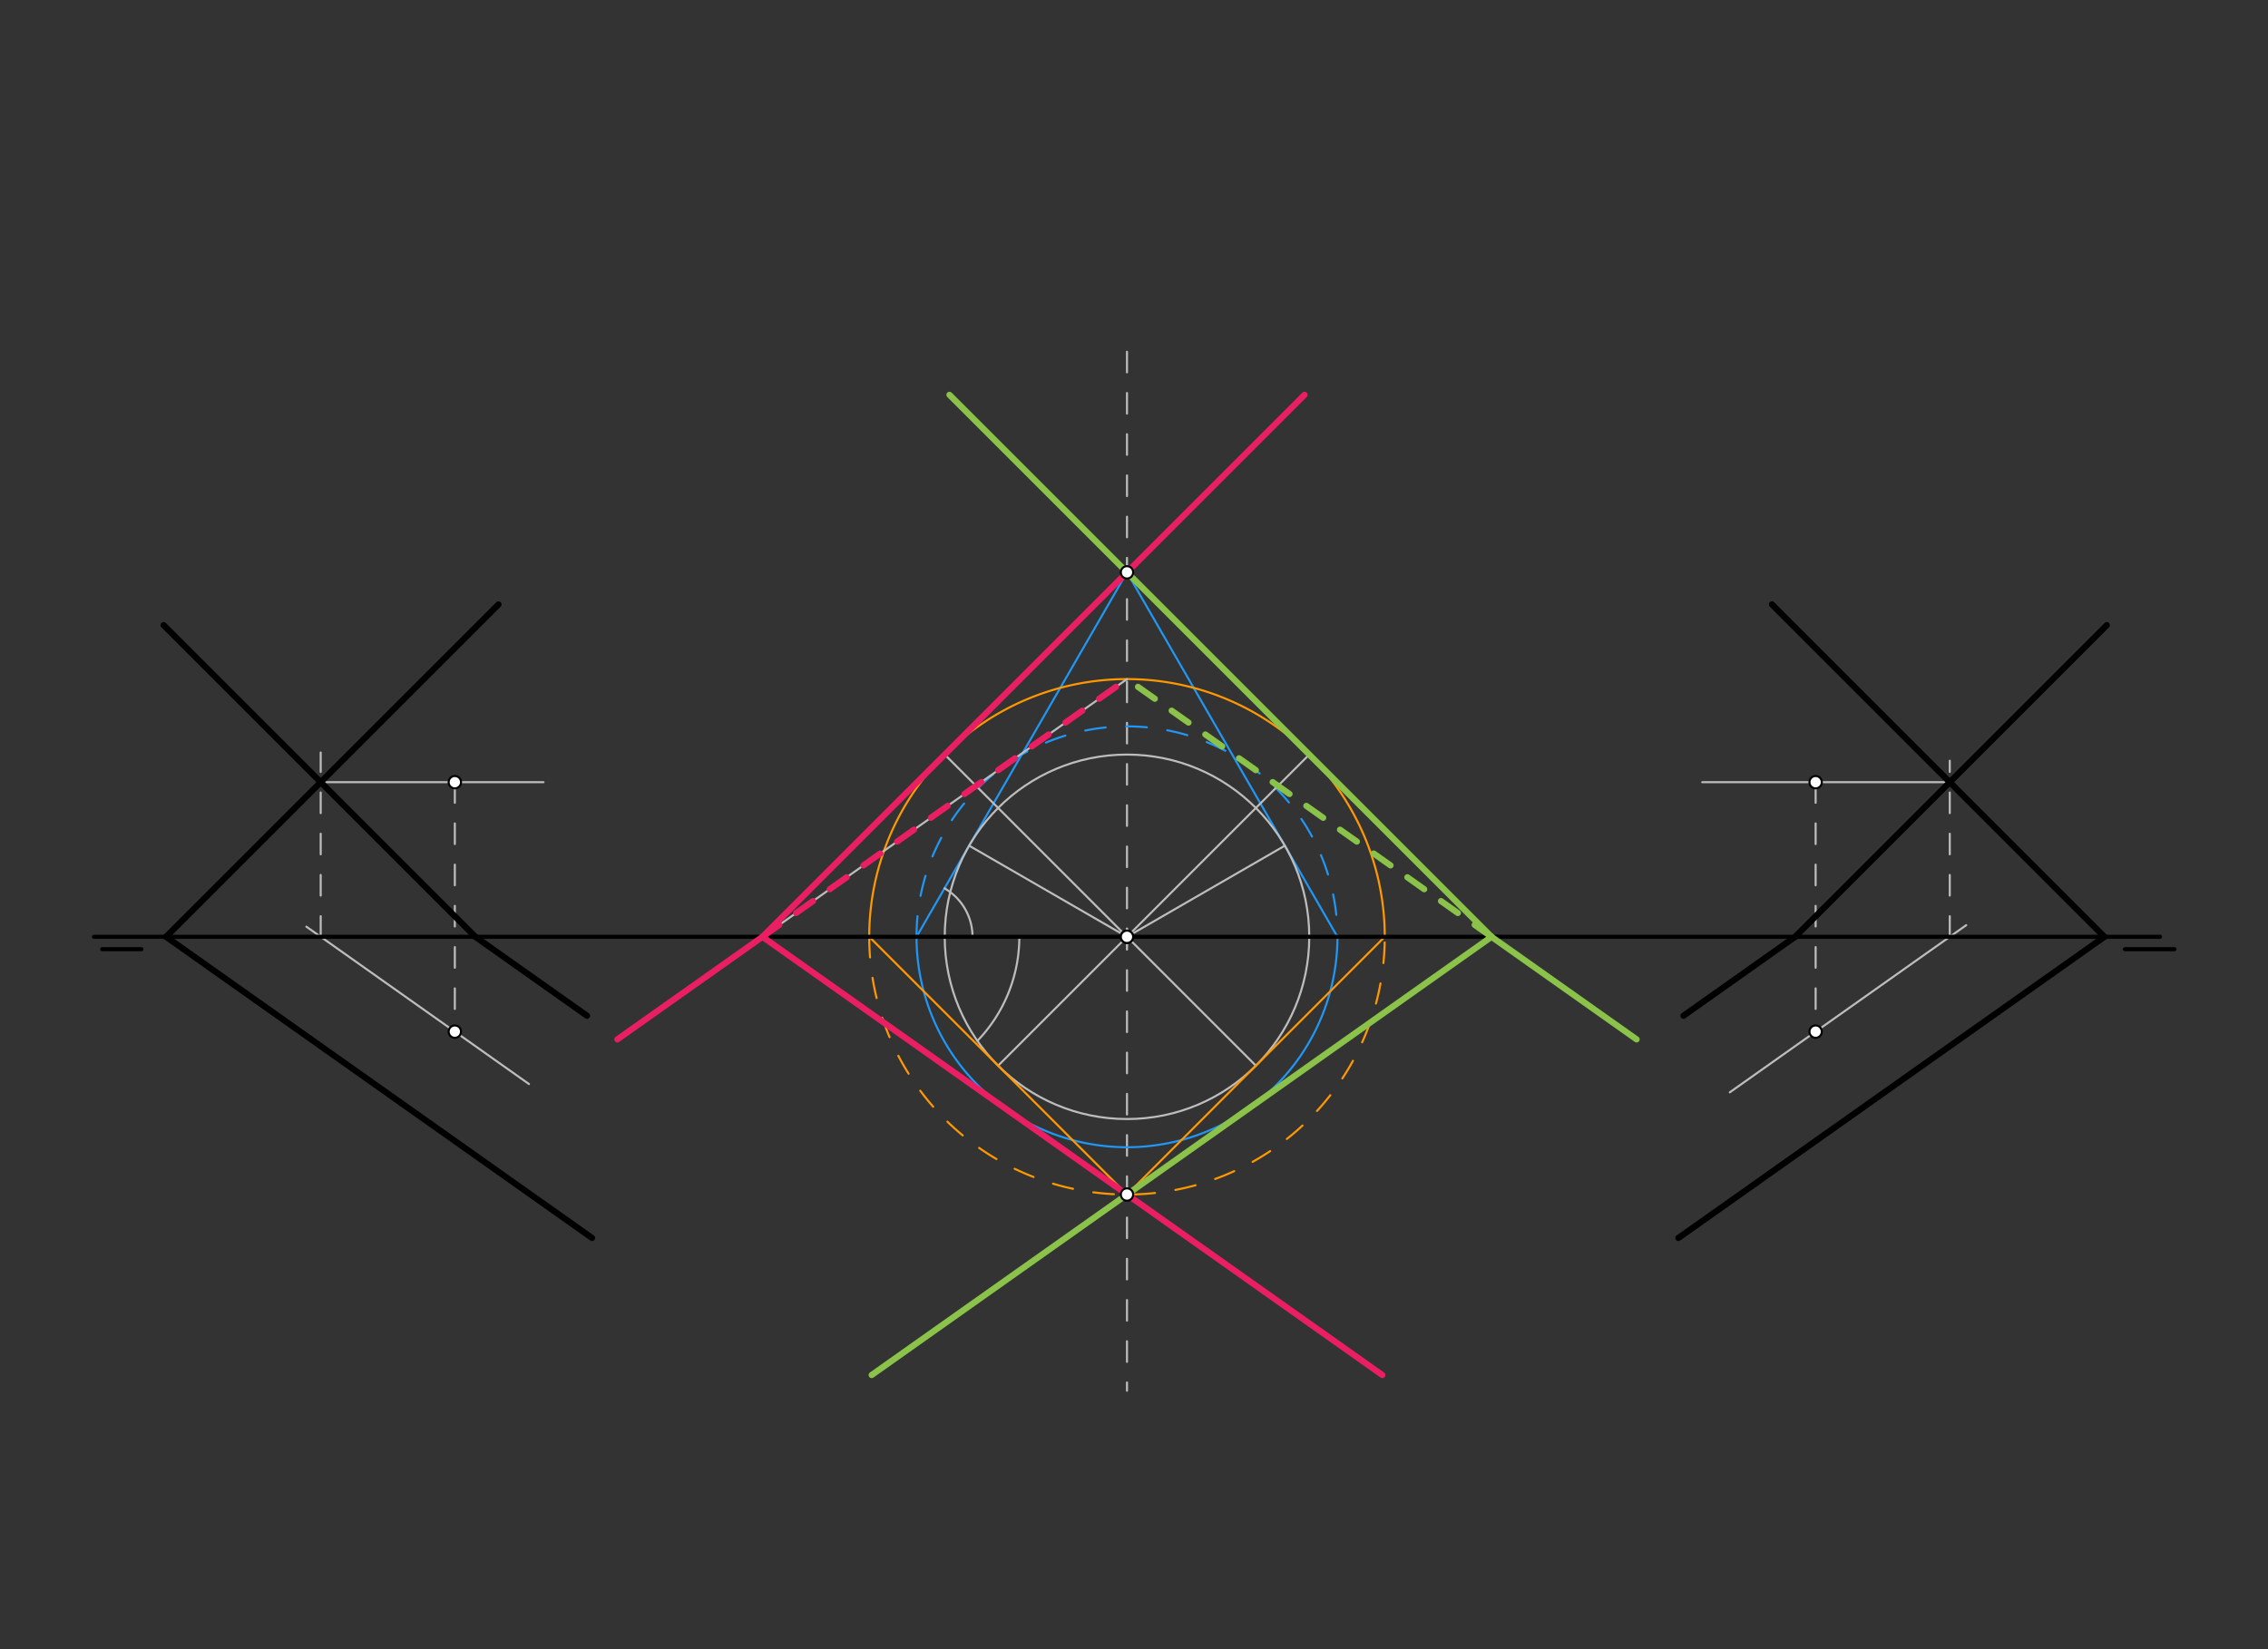 <svg xmlns="http://www.w3.org/2000/svg" class="svg--816" height="100%" preserveAspectRatio="xMidYMid meet" viewBox="0 0 1100 800" width="100%"><rect x="0" y="0" width="1100" height="800" fill="#333333" stroke="none"/><defs><marker id="marker-arrow" markerHeight="16" markerUnits="userSpaceOnUse" markerWidth="24" orient="auto-start-reverse" refX="24" refY="4" viewBox="0 0 24 8"><path d="M 0 0 L 24 4 L 0 8 z" stroke="inherit"></path></marker></defs><g class="aux-layer--949"><g class="element--733"><line stroke="#BDBDBD" stroke-dasharray="10" stroke-linecap="round" stroke-width="1" x1="220.6" x2="220.6" y1="379.438" y2="500.438"></line></g><g class="element--733"><line stroke="#BDBDBD" stroke-dasharray="10" stroke-linecap="round" stroke-width="1" x1="880.6" x2="880.6" y1="379.438" y2="500.438"></line></g><g class="element--733"><line stroke="#BDBDBD" stroke-dasharray="10" stroke-linecap="round" stroke-width="1" x1="546.6" x2="546.6" y1="170.638" y2="674.638"></line></g><g class="element--733"><line stroke="#2196F3" stroke-dasharray="none" stroke-linecap="round" stroke-width="1" x1="546.6" x2="444.524" y1="277.638" y2="454.437"></line></g><g class="element--733"><line stroke="#2196F3" stroke-dasharray="none" stroke-linecap="round" stroke-width="1" x1="546.6" x2="648.676" y1="277.638" y2="454.437"></line></g><g class="element--733"><path d="M 458.099 430.926 A 27.149 27.149 0 0 1 471.674 454.438" fill="none" stroke="#BDBDBD" stroke-dasharray="none" stroke-linecap="round" stroke-width="1"></path></g><g class="element--733"><path d="M 444.524 454.438 A 102.076 102.076 0 0 0 648.676 454.437" fill="none" stroke="#2196F3" stroke-dasharray="none" stroke-linecap="round" stroke-width="1"></path></g><g class="element--733"><path d="M 444.524 454.438 A 102.076 102.076 0 1 1 648.676 454.437" fill="none" stroke="#2196F3" stroke-dasharray="10" stroke-linecap="round" stroke-width="1"></path></g><g class="element--733"><line stroke="#BDBDBD" stroke-dasharray="none" stroke-linecap="round" stroke-width="1" x1="546.6" x2="470.043" y1="454.438" y2="410.238"></line></g><g class="element--733"><line stroke="#BDBDBD" stroke-dasharray="none" stroke-linecap="round" stroke-width="1" x1="546.6" x2="623.157" y1="454.438" y2="410.238"></line></g><g class="element--733"><g class="center--a87"><line x1="542.6" y1="454.438" x2="550.6" y2="454.438" stroke="#BDBDBD" stroke-width="1" stroke-linecap="round"></line><line x1="546.6" y1="450.438" x2="546.6" y2="458.438" stroke="#BDBDBD" stroke-width="1" stroke-linecap="round"></line><circle class="hit--87b" cx="546.6" cy="454.438" r="4" stroke="none" fill="transparent"></circle></g><circle cx="546.6" cy="454.438" fill="none" r="88.4" stroke="#BDBDBD" stroke-dasharray="none" stroke-width="1"></circle></g><g class="element--733"><line stroke="#BDBDBD" stroke-dasharray="none" stroke-linecap="round" stroke-width="1" x1="546.6" x2="484.092" y1="454.438" y2="516.946"></line></g><g class="element--733"><line stroke="#BDBDBD" stroke-dasharray="none" stroke-linecap="round" stroke-width="1" x1="546.6" x2="609.108" y1="454.438" y2="516.946"></line></g><g class="element--733"><line stroke="#FF9800" stroke-dasharray="none" stroke-linecap="round" stroke-width="1" x1="421.584" x2="546.6" y1="454.438" y2="579.454"></line></g><g class="element--733"><path d="M 474.09 504.869 A 72.803 72.803 0 0 0 494.387 454.438" fill="none" stroke="#BDBDBD" stroke-dasharray="none" stroke-linecap="round" stroke-width="1"></path></g><g class="element--733"><line stroke="#FF9800" stroke-dasharray="none" stroke-linecap="round" stroke-width="1" x1="546.6" x2="671.616" y1="579.454" y2="454.438"></line></g><g class="element--733"><path d="M 421.584 454.438 A 125.016 125.016 0 0 1 671.616 454.438" fill="none" stroke="#FF9800" stroke-dasharray="none" stroke-linecap="round" stroke-width="1"></path></g><g class="element--733"><path d="M 421.584 454.438 A 125.016 125.016 0 1 0 671.616 454.438" fill="none" stroke="#FF9800" stroke-dasharray="10" stroke-linecap="round" stroke-width="1"></path></g><g class="element--733"><line stroke="#BDBDBD" stroke-dasharray="none" stroke-linecap="round" stroke-width="1" x1="546.6" x2="458.2" y1="454.438" y2="366.038"></line></g><g class="element--733"><line stroke="#BDBDBD" stroke-dasharray="none" stroke-linecap="round" stroke-width="1" x1="546.6" x2="635" y1="454.438" y2="366.038"></line></g><g class="element--733"><line stroke="#BDBDBD" stroke-dasharray="none" stroke-linecap="round" stroke-width="1" x1="546.6" x2="369.8" y1="329.421" y2="454.438"></line></g><g class="element--733"><line stroke="#BDBDBD" stroke-dasharray="none" stroke-linecap="round" stroke-width="1" x1="256.554" x2="148.594" y1="525.861" y2="449.521"></line></g><g class="element--733"><line stroke="#BDBDBD" stroke-dasharray="10" stroke-linecap="round" stroke-width="1" x1="155.546" x2="155.546" y1="454.438" y2="365.037"></line></g><g class="element--733"><line stroke="#BDBDBD" stroke-dasharray="none" stroke-linecap="round" stroke-width="1" x1="263.6" x2="155.546" y1="379.438" y2="379.438"></line></g><g class="element--733"><line stroke="#BDBDBD" stroke-dasharray="none" stroke-linecap="round" stroke-width="1" x1="838.956" x2="953.645" y1="529.884" y2="448.787"></line></g><g class="element--733"><line stroke="#BDBDBD" stroke-dasharray="10" stroke-linecap="round" stroke-width="1" x1="945.654" x2="945.654" y1="454.438" y2="369.037"></line></g><g class="element--733"><line stroke="#BDBDBD" stroke-dasharray="none" stroke-linecap="round" stroke-width="1" x1="825.6" x2="945.654" y1="379.438" y2="379.438"></line></g></g><g class="main-layer--75a"><g class="element--733"><line stroke="#000000" stroke-dasharray="none" stroke-linecap="round" stroke-width="2" x1="45.6" x2="1047.6" y1="454.438" y2="454.438"></line></g><g class="element--733"><line stroke="#000000" stroke-dasharray="none" stroke-linecap="round" stroke-width="2" x1="1030.6" x2="1054.6" y1="460.438" y2="460.438"></line></g><g class="element--733"><line stroke="#000000" stroke-dasharray="none" stroke-linecap="round" stroke-width="2" x1="68.6" x2="49.6" y1="460.438" y2="460.438"></line></g><g class="element--733"><line stroke="#E91E63" stroke-dasharray="none" stroke-linecap="round" stroke-width="3" x1="369.8" x2="632.7" y1="454.438" y2="191.538"></line></g><g class="element--733"><line stroke="#E91E63" stroke-dasharray="none" stroke-linecap="round" stroke-width="3" x1="369.8" x2="670.426" y1="454.438" y2="667.012"></line></g><g class="element--733"><line stroke="#8BC34A" stroke-dasharray="none" stroke-linecap="round" stroke-width="3" x1="460.5" x2="723.4" y1="191.538" y2="454.438"></line></g><g class="element--733"><line stroke="#8BC34A" stroke-dasharray="none" stroke-linecap="round" stroke-width="3" x1="723.4" x2="422.774" y1="454.438" y2="667.012"></line></g><g class="element--733"><line stroke="#E91E63" stroke-dasharray="10" stroke-linecap="round" stroke-width="3" x1="369.8" x2="546.6" y1="454.437" y2="329.421"></line></g><g class="element--733"><line stroke="#E91E63" stroke-dasharray="none" stroke-linecap="round" stroke-width="3" x1="369.8" x2="299.436" y1="454.437" y2="504.192"></line></g><g class="element--733"><line stroke="#8BC34A" stroke-dasharray="none" stroke-linecap="round" stroke-width="3" x1="723.4" x2="793.764" y1="454.438" y2="504.192"></line></g><g class="element--733"><line stroke="#8BC34A" stroke-dasharray="10" stroke-linecap="round" stroke-width="3" x1="723.4" x2="546.6" y1="454.438" y2="329.421"></line></g><g class="element--733"><line stroke="#000000" stroke-dasharray="none" stroke-linecap="round" stroke-width="3" x1="241.773" x2="80.546" y1="293.211" y2="454.438"></line></g><g class="element--733"><line stroke="#000000" stroke-dasharray="none" stroke-linecap="round" stroke-width="3" x1="80.546" x2="287.152" y1="454.438" y2="600.53"></line></g><g class="element--733"><line stroke="#000000" stroke-dasharray="none" stroke-linecap="round" stroke-width="3" x1="79.373" x2="230.546" y1="303.264" y2="454.438"></line></g><g class="element--733"><line stroke="#000000" stroke-dasharray="none" stroke-linecap="round" stroke-width="3" x1="230.546" x2="284.697" y1="454.438" y2="492.728"></line></g><g class="element--733"><line stroke="#000000" stroke-dasharray="none" stroke-linecap="round" stroke-width="3" x1="859.427" x2="1020.654" y1="293.211" y2="454.438"></line></g><g class="element--733"><line stroke="#000000" stroke-dasharray="none" stroke-linecap="round" stroke-width="3" x1="1020.654" x2="814.048" y1="454.438" y2="600.53"></line></g><g class="element--733"><line stroke="#000000" stroke-dasharray="none" stroke-linecap="round" stroke-width="3" x1="1021.827" x2="870.654" y1="303.264" y2="454.438"></line></g><g class="element--733"><line stroke="#000000" stroke-dasharray="none" stroke-linecap="round" stroke-width="3" x1="870.654" x2="816.503" y1="454.438" y2="492.728"></line></g><g class="element--733"><circle cx="220.6" cy="379.438" r="3" stroke="#000000" stroke-width="1" fill="#ffffff"></circle>}</g><g class="element--733"><circle cx="880.6" cy="379.438" r="3" stroke="#000000" stroke-width="1" fill="#ffffff"></circle>}</g><g class="element--733"><circle cx="220.6" cy="500.438" r="3" stroke="#000000" stroke-width="1" fill="#ffffff"></circle>}</g><g class="element--733"><circle cx="880.6" cy="500.438" r="3" stroke="#000000" stroke-width="1" fill="#ffffff"></circle>}</g><g class="element--733"><circle cx="546.6" cy="277.638" r="3" stroke="#000000" stroke-width="1" fill="#ffffff"></circle>}</g><g class="element--733"><circle cx="546.6" cy="454.438" r="3" stroke="#000000" stroke-width="1" fill="#ffffff"></circle>}</g><g class="element--733"><circle cx="546.6" cy="454.438" r="3" stroke="#000000" stroke-width="1" fill="#ffffff"></circle>}</g><g class="element--733"><circle cx="546.6" cy="579.454" r="3" stroke="#000000" stroke-width="1" fill="#ffffff"></circle>}</g></g><g class="snaps-layer--ac6"></g><g class="temp-layer--52d"></g></svg>